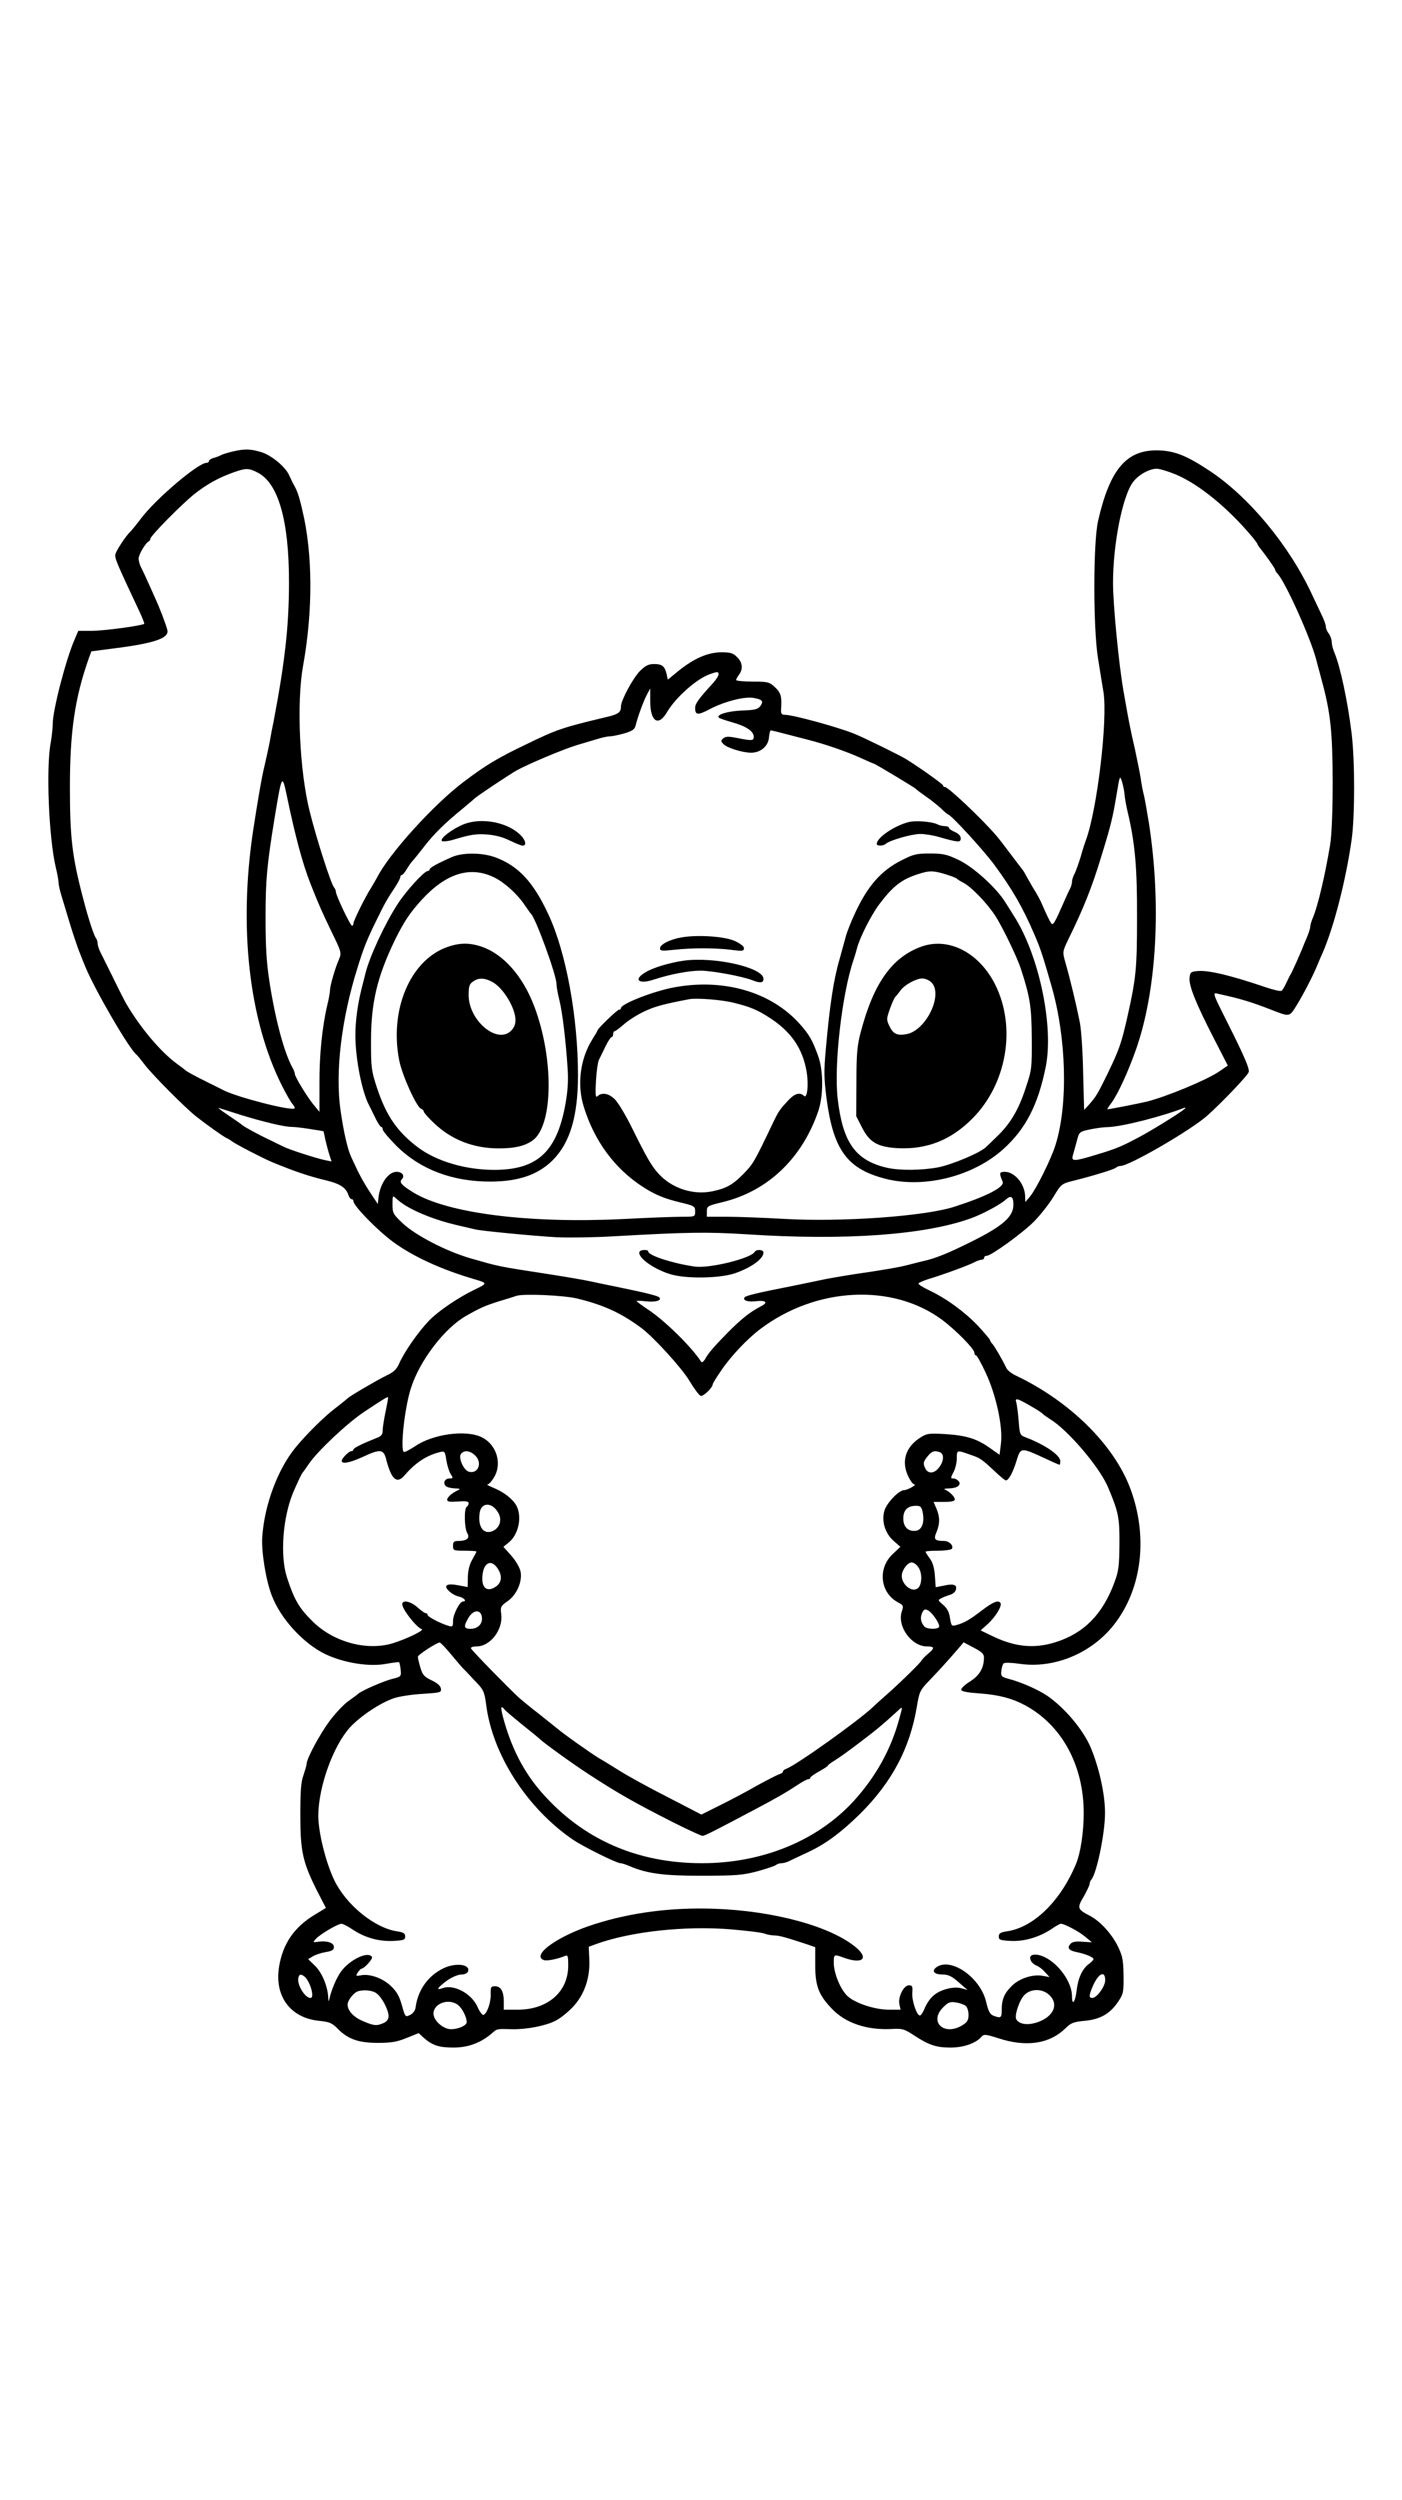 <?xml version="1.0" encoding="UTF-8" standalone="yes"?>
<svg version="1.0" xmlns="http://www.w3.org/2000/svg" width="718" height="1280" viewBox="0 0 718 1280" preserveAspectRatio="xMidYMid meet">
  <g transform="translate(0,1280) scale(0.1,-0.1)" fill="#000000" stroke="none">
    <path d="M1195 10489 c-22 -5 -49 -13 -60 -18 -11 -6 -30 -13 -42 -16 -13 -4
-23 -11 -23 -16 0 -5 -6 -9 -13 -9 -42 0 -259 -184 -335 -285 -25 -33 -49 -62
-52 -65 -23 -19 -80 -106 -80 -122 0 -22 8 -42 125 -291 15 -32 25 -59 24 -61
-13 -10 -208 -36 -267 -36 l-71 0 -18 -42 c-46 -105 -113 -365 -113 -435 0
-22 -5 -64 -10 -94 -25 -129 -10 -491 26 -642 8 -32 14 -67 14 -77 0 -11 7
-41 15 -67 8 -26 22 -73 31 -103 24 -81 51 -162 65 -195 6 -17 18 -46 26 -65
49 -119 225 -422 262 -450 4 -3 22 -25 41 -50 39 -52 207 -221 265 -267 59
-46 138 -102 155 -110 8 -3 22 -12 30 -18 14 -12 161 -88 205 -106 114 -47
187 -72 280 -94 68 -17 98 -37 110 -76 4 -11 11 -19 16 -19 5 0 9 -5 9 -10 0
-24 121 -148 202 -208 103 -76 250 -143 418 -192 68 -20 68 -21 -1 -54 -81
-39 -183 -108 -230 -156 -57 -59 -128 -161 -155 -222 -12 -28 -28 -44 -63 -60
-51 -25 -193 -108 -201 -118 -3 -3 -32 -27 -65 -52 -54 -41 -146 -132 -201
-199 -92 -112 -160 -295 -171 -459 -5 -76 19 -223 49 -300 45 -118 162 -246
275 -300 92 -44 225 -66 311 -49 35 6 65 10 66 8 2 -2 6 -20 8 -39 3 -34 2
-35 -42 -46 -44 -11 -155 -59 -175 -76 -5 -5 -29 -22 -52 -39 -23 -16 -66 -62
-96 -102 -50 -68 -117 -192 -117 -220 0 -6 -8 -32 -16 -57 -13 -34 -16 -82
-16 -205 0 -186 13 -242 86 -387 l45 -87 -59 -36 c-104 -63 -162 -148 -181
-266 -24 -150 58 -261 204 -276 53 -5 67 -11 95 -39 53 -55 108 -74 207 -74
68 0 98 5 147 25 l62 25 25 -23 c45 -40 79 -51 154 -51 75 0 141 25 196 73 27
24 25 23 103 21 72 -2 172 17 222 43 22 10 61 41 87 68 61 63 92 151 87 248
l-3 63 35 13 c178 65 458 96 697 76 79 -7 156 -16 170 -22 13 -5 36 -9 50 -9
23 0 62 -11 168 -46 l40 -14 0 -93 c0 -107 18 -153 88 -225 69 -71 176 -107
301 -101 57 3 66 1 116 -32 78 -51 115 -63 189 -63 67 0 131 23 159 57 10 12
22 11 84 -9 143 -47 262 -30 345 51 28 28 42 33 100 38 79 8 129 37 170 99 26
38 28 50 27 132 -1 77 -5 100 -27 146 -32 67 -92 133 -146 161 -64 33 -66 40
-31 98 16 29 30 58 30 64 0 7 4 17 9 23 27 30 70 237 70 339 1 95 -30 235 -74
339 -38 89 -131 200 -220 262 -47 32 -134 71 -200 88 -37 10 -40 14 -37 41 2
17 7 34 12 38 4 5 41 4 81 -2 177 -26 368 53 483 199 145 184 177 452 84 700
-84 223 -309 445 -584 576 -22 10 -45 28 -50 39 -21 44 -60 111 -71 123 -7 7
-13 17 -13 21 0 3 -28 36 -62 73 -69 72 -162 140 -251 182 -32 15 -55 30 -53
35 3 4 24 13 48 21 74 22 208 71 236 86 15 8 33 14 40 14 6 0 12 5 12 10 0 6
6 10 13 10 23 0 186 118 244 177 32 33 76 89 98 125 40 66 41 67 105 83 100
25 204 57 215 66 5 5 15 9 23 9 45 0 361 183 445 258 75 67 207 205 212 223 5
14 -19 71 -76 187 -121 242 -114 220 -70 211 109 -24 160 -40 261 -79 94 -37
93 -37 127 17 33 53 83 148 106 203 8 19 21 51 30 70 59 135 120 376 149 580
17 122 17 404 0 545 -20 163 -58 342 -88 413 -8 18 -14 43 -14 55 0 13 -7 32
-15 43 -8 10 -15 26 -15 35 0 8 -8 33 -19 55 -10 21 -33 70 -51 108 -118 255
-327 506 -531 639 -117 77 -178 100 -264 101 -157 1 -241 -98 -301 -359 -26
-111 -26 -548 -1 -705 9 -58 22 -136 28 -173 23 -142 -33 -610 -91 -762 -4
-11 -16 -47 -25 -80 -10 -33 -24 -72 -31 -87 -8 -14 -14 -33 -14 -42 0 -9 -4
-24 -9 -34 -5 -9 -19 -39 -31 -67 -49 -112 -57 -125 -66 -113 -9 12 -27 50
-52 108 -6 14 -25 48 -42 75 -16 28 -33 57 -37 65 -4 8 -11 20 -15 25 -5 6
-32 42 -61 80 -29 39 -63 83 -77 99 -74 86 -244 246 -260 246 -6 0 -10 3 -10
8 0 6 -111 86 -188 134 -34 21 -213 109 -267 131 -84 34 -314 97 -355 97 -17
0 -21 5 -20 28 5 65 -1 85 -31 113 -29 27 -36 29 -115 29 -46 0 -84 4 -84 8 0
5 7 17 15 28 21 28 18 62 -10 89 -20 21 -34 25 -80 25 -70 0 -140 -31 -219
-94 l-56 -46 -6 28 c-10 41 -23 52 -64 52 -29 0 -44 -8 -72 -35 -36 -36 -98
-151 -98 -182 0 -32 -14 -41 -85 -57 -213 -51 -242 -60 -404 -139 -140 -67
-201 -103 -316 -190 -153 -115 -383 -368 -445 -492 -6 -11 -19 -33 -29 -50
-30 -46 -91 -170 -91 -183 0 -7 -3 -12 -7 -12 -9 0 -83 156 -83 174 0 7 -4 16
-9 22 -15 15 -89 245 -125 389 -52 208 -68 557 -34 745 51 283 50 576 -4 799
-18 78 -26 99 -50 141 -4 8 -12 25 -17 36 -19 44 -91 103 -143 119 -57 17 -84
17 -143 4z m125 -109 c105 -54 160 -244 160 -560 0 -222 -20 -404 -79 -715 -5
-22 -14 -69 -20 -105 -7 -36 -19 -90 -26 -120 -15 -60 -35 -179 -59 -335 -74
-493 -21 -965 146 -1300 22 -44 47 -88 56 -98 8 -9 13 -19 11 -22 -15 -15
-293 56 -367 94 -9 5 -45 23 -80 40 -70 35 -105 54 -112 61 -3 3 -23 18 -45
34 -83 61 -187 184 -261 311 -6 11 -35 67 -63 125 -29 58 -58 118 -66 133 -8
16 -15 36 -15 46 0 9 -4 21 -8 27 -10 10 -41 105 -65 199 -58 219 -69 318 -69
575 0 283 25 456 97 660 l13 35 123 16 c203 26 276 52 266 93 -8 31 -35 103
-63 165 -14 31 -32 72 -41 91 -8 19 -22 47 -29 62 -8 14 -14 36 -14 48 0 21
36 81 52 88 4 2 8 8 8 13 0 15 158 175 225 229 65 51 122 83 200 111 65 23 78
23 125 -1z m4703 -10 c118 -50 266 -171 390 -319 15 -18 27 -35 27 -37 0 -3 5
-10 10 -17 28 -34 80 -107 80 -113 0 -4 6 -15 14 -23 41 -46 167 -326 196
-436 4 -16 17 -64 28 -105 46 -168 56 -263 57 -520 0 -156 -5 -274 -13 -325
-26 -157 -63 -314 -88 -373 -8 -18 -14 -39 -14 -47 0 -8 -7 -31 -16 -52 -9
-21 -20 -47 -24 -58 -16 -40 -52 -120 -61 -135 -5 -8 -15 -29 -23 -46 -8 -17
-18 -34 -23 -37 -6 -4 -43 5 -84 19 -177 60 -290 87 -345 82 -36 -3 -39 -6
-42 -35 -4 -40 32 -130 124 -309 l72 -140 -47 -32 c-64 -43 -267 -127 -366
-152 -41 -10 -189 -39 -204 -40 -2 0 7 15 21 33 34 47 86 160 127 277 105 301
129 740 65 1155 -9 55 -20 118 -25 140 -6 22 -14 65 -18 95 -5 30 -19 98 -30
150 -22 95 -29 129 -57 290 -24 134 -54 445 -54 555 0 198 48 443 102 516 27
37 82 68 121 69 16 0 61 -14 100 -30z m-2343 -1023 c0 -7 -12 -26 -27 -43 -77
-84 -93 -107 -93 -129 0 -37 14 -38 73 -7 73 39 177 66 223 59 48 -8 56 -17
38 -42 -12 -17 -29 -21 -97 -23 -75 -4 -131 -22 -115 -37 3 -3 35 -14 70 -24
71 -20 108 -46 108 -73 0 -21 -8 -22 -83 -7 -45 9 -60 9 -72 -1 -14 -11 -14
-15 -1 -29 18 -20 98 -45 143 -45 48 0 87 33 91 77 2 21 6 37 9 37 6 0 39 -8
188 -47 91 -23 203 -62 273 -94 35 -16 65 -29 67 -29 6 0 210 -123 215 -129 3
-4 27 -22 53 -40 26 -18 61 -46 78 -62 16 -16 32 -29 34 -29 14 0 178 -179
235 -255 97 -132 148 -221 211 -368 28 -66 40 -102 83 -252 78 -268 87 -612
21 -819 -21 -69 -99 -225 -129 -261 l-25 -30 -1 27 c0 64 -53 128 -104 128
-29 0 -30 -6 -11 -51 10 -27 -81 -74 -245 -127 -152 -50 -581 -80 -875 -63
-105 6 -237 11 -293 11 l-102 0 0 28 c0 26 4 28 77 46 233 55 411 224 494 468
26 78 26 204 0 278 -29 82 -47 114 -97 169 -146 162 -386 232 -639 186 -106
-19 -275 -85 -275 -107 0 -4 -4 -8 -10 -8 -9 0 -110 -97 -110 -106 0 -2 -12
-23 -26 -45 -63 -100 -80 -233 -44 -347 55 -177 159 -316 302 -409 64 -41 110
-60 193 -80 71 -17 75 -20 75 -45 0 -28 0 -28 -67 -28 -38 0 -176 -5 -307 -12
-481 -23 -899 30 -1072 138 -58 36 -71 51 -56 66 17 17 2 38 -27 38 -43 0 -86
-62 -93 -135 l-3 -30 -30 45 c-45 68 -63 101 -106 195 -19 40 -40 133 -55 240
-28 194 4 467 87 730 32 104 49 145 95 239 48 98 54 108 97 173 15 23 27 46
27 52 0 6 4 11 8 11 4 0 16 13 25 30 10 16 23 35 30 42 7 7 33 40 59 73 48 63
108 122 198 195 30 25 57 48 60 51 10 11 172 119 217 145 61 33 233 106 308
129 33 10 80 24 104 31 25 8 54 14 66 14 12 0 45 7 73 15 43 13 53 21 58 43 9
38 39 122 58 157 l16 30 0 -66 c0 -103 41 -131 85 -57 44 76 152 172 220 196
40 14 45 14 45 -1z m2079 -615 c1 -13 7 -51 15 -85 39 -163 50 -289 49 -547 0
-258 -5 -309 -49 -505 -31 -137 -42 -169 -103 -295 -49 -100 -58 -115 -92
-154 l-27 -29 -5 194 c-2 107 -10 221 -17 254 -18 91 -49 221 -75 311 -14 51
-14 52 19 120 75 153 119 264 163 409 52 168 61 206 80 319 18 109 18 109 30
70 6 -21 12 -50 12 -62z m-4290 -7 c43 -207 81 -348 120 -447 42 -107 60 -147
107 -245 53 -108 54 -112 40 -145 -20 -45 -46 -136 -46 -158 0 -10 -6 -45 -14
-77 -26 -110 -41 -258 -40 -402 l0 -144 -28 34 c-33 39 -98 146 -98 160 0 6
-5 20 -12 32 -42 76 -87 241 -118 440 -15 97 -20 178 -20 329 0 193 7 268 46
508 37 225 39 230 63 115z m2291 -1060 c81 -20 119 -36 178 -74 113 -72 173
-159 193 -279 11 -67 3 -140 -14 -123 -20 20 -48 12 -80 -23 -42 -45 -48 -53
-74 -106 -102 -214 -105 -218 -155 -270 -55 -56 -88 -75 -161 -90 -99 -20
-207 16 -275 91 -36 40 -59 80 -132 227 -33 68 -74 136 -91 153 -31 31 -66 37
-88 17 -11 -11 -13 3 -9 77 3 50 10 100 16 110 5 11 21 41 33 68 13 26 27 47
31 47 5 0 8 7 8 15 0 8 3 15 8 15 4 0 25 16 47 35 22 20 68 49 102 65 54 26
97 38 233 64 39 7 169 -3 230 -19z m-2529 -573 c117 -36 225 -62 262 -62 16 0
59 -5 96 -11 l68 -11 10 -47 c6 -25 15 -60 21 -77 l10 -31 -39 8 c-48 11 -181
54 -205 67 -11 5 -44 21 -74 36 -56 26 -131 67 -140 76 -3 3 -34 25 -70 49
-36 24 -58 41 -49 38 8 -3 58 -18 110 -35z m4839 34 c0 -7 -138 -94 -221 -140
-104 -56 -129 -67 -240 -100 -108 -33 -123 -33 -115 -3 4 12 12 45 20 72 13
50 13 50 67 62 30 6 71 12 93 12 72 2 280 55 394 100 1 1 2 -1 2 -3z m-3991
-500 c61 -37 157 -74 249 -96 48 -11 96 -23 107 -25 34 -8 295 -33 415 -40 63
-3 196 -1 295 5 374 21 472 23 681 10 506 -33 914 -3 1149 83 60 22 147 69
175 94 27 25 40 17 40 -25 0 -61 -52 -108 -210 -187 -124 -62 -192 -90 -260
-104 -19 -5 -53 -13 -75 -19 -43 -11 -111 -23 -275 -47 -58 -9 -134 -22 -170
-30 -36 -8 -101 -21 -145 -30 -178 -35 -236 -49 -242 -58 -10 -16 17 -25 63
-19 48 5 58 -8 22 -26 -56 -29 -98 -62 -168 -132 -73 -74 -104 -110 -119 -139
-8 -13 -16 -19 -20 -14 -45 72 -184 209 -268 265 -35 23 -63 44 -63 46 0 3 22
2 48 -1 50 -6 85 5 67 21 -9 8 -73 24 -235 57 -36 7 -87 18 -115 24 -27 6
-124 23 -215 37 -267 41 -253 39 -400 81 -124 36 -279 116 -346 178 -51 48
-54 54 -54 99 0 44 1 46 17 31 9 -9 32 -27 52 -39z m878 -475 c136 -33 226
-75 328 -151 63 -47 207 -205 245 -269 24 -40 50 -75 58 -78 13 -5 61 41 62
59 0 4 20 37 45 73 48 71 135 163 200 211 285 215 677 234 930 46 71 -53 165
-149 165 -168 0 -8 4 -14 9 -14 4 0 27 -41 50 -91 53 -114 88 -276 77 -361
l-7 -57 -48 34 c-67 48 -121 65 -228 72 -82 5 -95 4 -127 -16 -76 -47 -101
-119 -67 -195 11 -25 26 -46 33 -46 17 -1 -33 -29 -52 -30 -26 0 -87 -63 -100
-103 -17 -54 2 -118 47 -157 l34 -30 -40 -38 c-78 -74 -63 -199 29 -247 26
-14 28 -18 19 -44 -27 -76 48 -181 128 -181 41 0 41 -9 3 -40 -16 -14 -29 -28
-30 -31 0 -8 -125 -129 -184 -180 -21 -19 -51 -45 -65 -59 -76 -72 -392 -297
-443 -316 -10 -3 -18 -10 -18 -14 0 -5 -9 -12 -21 -15 -11 -4 -62 -30 -113
-58 -50 -29 -135 -74 -188 -100 l-96 -48 -168 87 c-93 47 -206 109 -252 138
-45 28 -90 56 -100 61 -42 25 -185 126 -220 156 -8 6 -48 39 -90 72 -43 33
-90 72 -106 86 -49 45 -241 241 -244 251 -2 6 11 10 29 10 70 0 136 86 126
165 -5 37 -3 42 33 67 46 32 76 100 66 151 -4 20 -24 55 -47 81 l-41 46 26 21
c51 40 71 131 41 189 -18 34 -65 71 -120 93 -22 9 -35 16 -28 16 6 1 21 16 32
35 44 70 15 168 -60 206 -79 41 -252 18 -343 -45 -28 -18 -54 -32 -58 -29 -19
12 4 225 36 325 44 141 173 310 284 372 72 41 95 51 167 74 44 13 85 26 90 28
36 12 242 3 312 -14z m-982 -577 c-8 -38 -15 -81 -15 -97 0 -21 -7 -30 -27
-38 -78 -31 -123 -53 -123 -61 0 -4 -4 -8 -10 -8 -13 0 -50 -37 -50 -50 0 -18
41 -10 107 20 93 43 108 41 122 -17 26 -99 54 -123 93 -77 55 64 112 102 181
119 24 6 26 4 33 -42 4 -26 14 -58 22 -70 13 -21 13 -23 -6 -23 -24 0 -35 -23
-19 -39 6 -6 27 -11 47 -12 21 0 29 -3 20 -7 -34 -15 -60 -38 -60 -51 0 -10
13 -12 55 -9 40 3 55 1 55 -8 0 -7 -4 -16 -10 -19 -14 -9 -12 -111 3 -135 15
-25 -2 -40 -45 -40 -23 0 -28 -4 -28 -25 0 -24 3 -25 60 -25 33 0 60 -2 60 -4
0 -3 -10 -21 -21 -41 -14 -23 -22 -55 -23 -88 l-1 -53 -48 9 c-60 12 -79 -1
-46 -31 12 -12 35 -24 50 -27 27 -6 41 -25 20 -25 -17 0 -51 -67 -51 -99 0
-29 -2 -32 -22 -26 -42 12 -108 47 -108 56 0 5 -4 9 -9 9 -6 0 -25 14 -43 30
-34 31 -78 40 -78 16 0 -26 72 -118 100 -128 15 -5 -78 -50 -149 -72 -133 -40
-303 6 -410 112 -71 70 -95 113 -132 227 -35 111 -21 302 31 430 20 47 44 99
50 105 3 3 17 23 32 45 45 66 197 209 283 266 90 60 119 78 122 75 2 -1 -4
-34 -12 -72z m3310 23 c28 -16 52 -32 55 -36 3 -4 20 -16 39 -28 92 -57 253
-246 296 -349 53 -126 59 -155 58 -289 -1 -113 -4 -139 -26 -198 -61 -164
-156 -260 -303 -306 -110 -34 -210 -24 -330 36 l-52 25 38 34 c38 35 73 92 64
106 -11 17 -38 6 -92 -35 -64 -49 -92 -66 -132 -77 -27 -8 -28 -6 -35 36 -4
30 -15 50 -35 67 -28 24 -28 24 -7 35 12 6 32 13 44 17 11 3 24 13 27 22 11
27 -8 36 -57 25 l-45 -9 -4 58 c-3 40 -11 69 -26 89 -12 16 -22 32 -22 35 0 3
29 5 64 5 36 0 68 5 71 10 10 16 -14 40 -40 40 -48 0 -55 8 -39 45 18 44 18
77 0 120 l-15 35 55 0 c37 0 54 4 54 13 0 13 -28 41 -51 50 -8 3 2 6 21 6 43
1 65 18 49 38 -7 7 -18 13 -25 13 -17 0 -17 1 1 36 8 16 15 46 15 67 0 43 0
43 65 20 56 -19 59 -21 128 -85 28 -27 54 -48 58 -48 15 0 37 42 55 101 21 69
22 69 143 13 40 -19 75 -34 77 -34 2 0 4 9 4 19 0 30 -79 84 -176 121 -30 11
-32 14 -37 83 -3 40 -9 82 -12 95 -9 27 3 24 80 -21z m-2850 -251 c37 -37 12
-96 -35 -81 -27 9 -54 73 -39 91 17 21 47 17 74 -10z m2379 18 c22 -9 20 -46
-5 -78 -24 -31 -54 -34 -69 -7 -14 27 -13 35 11 65 21 26 35 31 63 20z m-2264
-307 c23 -36 11 -79 -26 -96 -48 -21 -79 22 -67 96 9 51 62 52 93 0z m2176 -4
c9 -50 -5 -87 -36 -91 -39 -5 -64 20 -64 63 0 43 22 65 65 65 24 0 29 -5 35
-37z m-2173 -291 c23 -40 13 -75 -28 -94 -33 -15 -55 4 -55 48 0 83 47 109 83
46z m2151 12 c21 -31 18 -93 -6 -108 -34 -21 -87 29 -79 74 5 28 31 60 50 60
10 0 26 -11 35 -26z m58 -226 c21 -18 48 -60 48 -75 0 -17 -64 -17 -77 0 -17
21 -21 41 -12 65 10 25 19 27 41 10z m-2294 -29 c4 -34 -21 -59 -59 -59 -34 0
-36 13 -9 58 26 42 63 42 68 1z m-157 -191 c29 -35 55 -65 58 -68 3 -3 30 -30
58 -61 51 -52 53 -58 63 -129 32 -253 208 -527 442 -688 50 -35 226 -122 245
-122 7 0 27 -6 45 -14 93 -40 180 -51 378 -50 171 0 205 3 280 23 47 13 89 27
94 32 6 5 19 9 29 9 10 0 31 6 45 14 15 7 54 26 87 41 93 43 171 101 271 199
162 162 253 333 289 545 13 80 17 87 63 135 48 50 92 98 149 164 l28 33 53
-28 c42 -22 52 -32 51 -53 -1 -52 -23 -89 -72 -120 -27 -17 -47 -36 -44 -43 2
-8 37 -14 98 -18 94 -7 163 -25 228 -60 188 -101 301 -307 301 -552 0 -98 -16
-205 -40 -262 -80 -191 -218 -325 -355 -344 -31 -5 -40 -10 -40 -26 0 -18 8
-20 63 -23 70 -3 146 20 210 63 20 14 40 25 45 25 18 0 94 -40 125 -67 l34
-28 -49 3 c-35 3 -53 -1 -62 -12 -17 -20 -7 -33 32 -41 45 -9 87 -26 87 -36 0
-4 -10 -15 -21 -23 -35 -24 -57 -71 -65 -135 -7 -62 -24 -85 -24 -32 0 72 -69
168 -144 202 -48 21 -83 11 -66 -21 5 -10 18 -21 28 -24 11 -4 30 -18 43 -33
l24 -26 -33 6 c-50 10 -117 -11 -157 -48 -41 -39 -55 -71 -55 -126 0 -41 -4
-44 -42 -30 -18 7 -26 22 -37 68 -28 127 -181 234 -256 180 -26 -20 -10 -37
33 -37 29 0 47 -9 82 -40 l45 -39 -33 9 c-42 11 -114 -9 -147 -43 -14 -13 -32
-40 -40 -61 -8 -20 -19 -36 -24 -36 -16 0 -42 77 -39 116 3 33 0 39 -17 39
-27 0 -57 -60 -49 -97 l6 -28 -59 0 c-72 0 -170 32 -211 68 -37 33 -72 118
-72 172 0 45 0 45 55 25 90 -32 125 -4 62 51 -128 110 -423 191 -734 201 -214
7 -420 -19 -608 -79 -185 -58 -327 -159 -260 -184 15 -6 69 5 108 21 15 6 17
1 17 -49 0 -135 -105 -226 -259 -226 l-71 0 0 41 c0 53 -15 79 -45 79 -21 0
-23 -4 -22 -42 1 -43 -19 -99 -38 -105 -5 -1 -19 17 -29 40 -30 70 -123 119
-180 97 -36 -13 -26 3 26 41 23 16 54 29 70 29 17 0 31 6 35 16 13 36 -61 46
-124 17 -80 -38 -133 -111 -145 -203 -2 -14 -13 -30 -28 -37 -24 -12 -25 -11
-42 50 -13 47 -27 71 -57 99 -42 40 -108 63 -153 54 -26 -5 -27 -4 -16 14 7
11 16 20 19 20 14 0 60 51 54 60 -19 31 -112 -12 -158 -74 -22 -29 -51 -96
-60 -141 -4 -16 -5 -14 -6 6 -2 57 -32 129 -67 163 l-36 35 24 14 c13 8 42 18
66 22 32 5 42 11 42 26 0 22 -35 33 -80 27 -29 -4 -29 -4 -12 15 21 23 112 77
131 77 7 0 32 -13 56 -29 63 -42 133 -62 207 -59 55 3 63 5 63 23 0 16 -9 21
-40 26 -116 16 -264 137 -324 264 -44 93 -81 245 -81 329 1 148 76 356 162
451 52 57 154 125 223 149 28 10 94 20 148 23 92 6 98 7 95 27 -2 14 -19 29
-47 42 -38 18 -47 28 -58 65 -7 24 -13 49 -13 56 0 10 95 72 112 73 4 0 31
-28 59 -62z m273 -281 c6 -8 47 -42 91 -78 44 -35 82 -66 85 -69 14 -17 178
-135 265 -191 148 -96 230 -142 425 -241 74 -37 141 -68 148 -68 11 0 62 26
277 140 107 57 146 79 202 116 28 19 56 34 62 34 6 0 11 3 11 8 0 4 20 18 45
32 25 14 45 27 45 30 0 3 15 14 33 25 17 10 75 51 127 91 89 67 124 97 193
160 32 30 31 31 12 -38 -43 -158 -121 -297 -235 -422 -187 -202 -467 -316
-775 -316 -332 0 -610 122 -820 361 -94 107 -158 232 -200 391 -12 49 -10 58
9 35z m-1028 -1365 c30 -19 58 -112 34 -112 -28 0 -70 68 -62 103 4 18 11 21
28 9z m4104 -21 c0 -32 -43 -91 -66 -91 -18 0 -18 12 1 57 29 69 65 87 65 34z
m-3732 -67 c27 -19 62 -85 62 -117 0 -16 -9 -28 -25 -35 -36 -16 -49 -15 -105
9 -50 21 -80 54 -80 86 1 21 29 57 50 66 29 11 76 7 98 -9z m3446 -9 c50 -47
22 -112 -63 -140 -49 -16 -90 -10 -106 15 -12 19 17 103 43 127 34 32 91 31
126 -2z m-3026 -53 c21 -18 42 -61 42 -86 0 -17 -43 -36 -80 -36 -40 0 -90 44
-90 80 0 54 83 81 128 42z m2598 -3 c8 -6 14 -27 14 -45 0 -28 -6 -38 -32 -54
-94 -57 -172 18 -98 92 26 26 36 30 66 25 20 -3 42 -11 50 -18z"/>
    <path d="M2373 8579 c-58 -24 -122 -73 -110 -85 4 -4 27 -2 50 4 97 29 125 34
184 29 39 -3 81 -14 114 -31 29 -14 59 -26 66 -26 22 0 14 31 -14 57 -69 65
-200 88 -290 52z"/>
    <path d="M4654 8591 c-74 -19 -164 -80 -164 -112 0 -12 33 -11 46 0 18 18 134
51 177 51 23 0 67 -7 97 -16 99 -28 110 -29 110 -6 0 12 -11 24 -30 32 -16 7
-30 16 -30 21 0 5 -9 9 -21 9 -11 0 -28 4 -38 9 -26 14 -111 21 -147 12z"/>
    <path d="M2315 8412 c-71 -31 -115 -55 -115 -64 0 -4 -4 -8 -10 -8 -17 0 -110
-101 -153 -168 -66 -101 -147 -275 -167 -362 -5 -19 -13 -53 -19 -75 -20 -82
-31 -163 -31 -236 0 -118 33 -287 69 -356 5 -10 20 -39 32 -65 13 -27 27 -48
31 -48 5 0 8 -6 8 -13 0 -8 32 -45 70 -84 122 -121 287 -184 485 -183 141 1
240 35 314 108 90 89 131 226 131 436 0 299 -61 630 -151 823 -77 166 -153
248 -269 292 -68 26 -168 27 -225 3z m215 -104 c53 -26 118 -84 157 -142 15
-22 30 -43 33 -46 25 -25 130 -314 130 -358 0 -12 6 -48 14 -80 16 -61 34
-214 43 -354 4 -61 1 -115 -12 -185 -44 -241 -144 -333 -364 -333 -146 0 -293
43 -389 114 -107 80 -164 163 -211 305 -29 88 -31 104 -31 238 0 199 31 331
124 523 44 89 75 136 134 201 126 138 249 176 372 117z"/>
    <path d="M2280 7947 c-182 -72 -285 -320 -236 -574 14 -76 89 -241 112 -250 8
-3 14 -9 14 -14 0 -5 23 -32 52 -59 90 -86 202 -130 333 -130 81 0 132 12 172
40 106 75 111 416 10 685 -59 157 -159 270 -271 308 -65 22 -119 20 -186 -6z
m238 -173 c57 -28 122 -134 122 -198 0 -21 -8 -40 -24 -55 -72 -68 -216 55
-216 184 0 44 4 57 22 69 28 20 57 20 96 0z"/>
    <path d="M4619 8396 c-105 -52 -174 -130 -239 -269 -22 -47 -44 -103 -49 -124
-6 -21 -20 -72 -31 -113 -31 -105 -51 -238 -71 -465 -10 -109 -9 -149 4 -250
35 -265 107 -361 303 -411 199 -50 448 13 603 153 114 103 178 227 217 423 41
210 -36 573 -164 771 -9 15 -29 46 -44 70 -46 74 -165 182 -241 217 -57 27
-78 32 -145 32 -67 0 -85 -4 -143 -34z m222 -72 c30 -9 56 -19 59 -23 3 -3 18
-13 34 -21 39 -20 118 -101 161 -166 36 -54 113 -213 133 -274 47 -144 55
-195 56 -355 1 -155 0 -163 -32 -258 -35 -108 -78 -180 -142 -242 -23 -22 -49
-48 -59 -57 -29 -30 -173 -90 -246 -105 -85 -16 -199 -17 -263 -2 -161 37
-226 129 -252 353 -20 172 22 537 81 711 6 17 14 44 18 60 14 54 72 169 114
225 70 93 115 128 201 155 56 18 74 18 137 -1z"/>
    <path d="M4721 7954 c-152 -54 -247 -187 -313 -439 -18 -66 -22 -111 -22 -255
l-1 -175 30 -59 c39 -76 80 -99 184 -105 149 -7 272 42 381 152 177 178 226
468 116 687 -82 162 -236 242 -375 194z m49 -184 c62 -62 -27 -246 -127 -265
-48 -9 -69 1 -88 41 -16 33 -15 38 2 87 10 29 23 58 30 65 7 7 18 21 25 31 20
28 80 61 111 61 15 0 36 -9 47 -20z"/>
    <path d="M3489 8000 c-59 -10 -109 -36 -109 -56 0 -13 10 -14 73 -7 92 10 204
10 290 0 59 -8 67 -7 67 8 0 10 -19 24 -47 37 -53 24 -194 33 -274 18z"/>
    <path d="M3500 7881 c-74 -11 -158 -36 -197 -61 -61 -37 -31 -61 44 -36 86 28
181 46 240 46 59 0 215 -29 266 -49 40 -16 57 -14 57 7 0 58 -251 115 -410 93z"/>
    <path d="M3276 6392 c-16 -26 65 -87 153 -115 80 -26 258 -23 336 4 85 30 145
74 145 106 0 15 -36 18 -45 3 -21 -34 -233 -86 -308 -75 -116 17 -237 57 -237
77 0 11 -38 10 -44 0z"/>
  </g>
</svg>